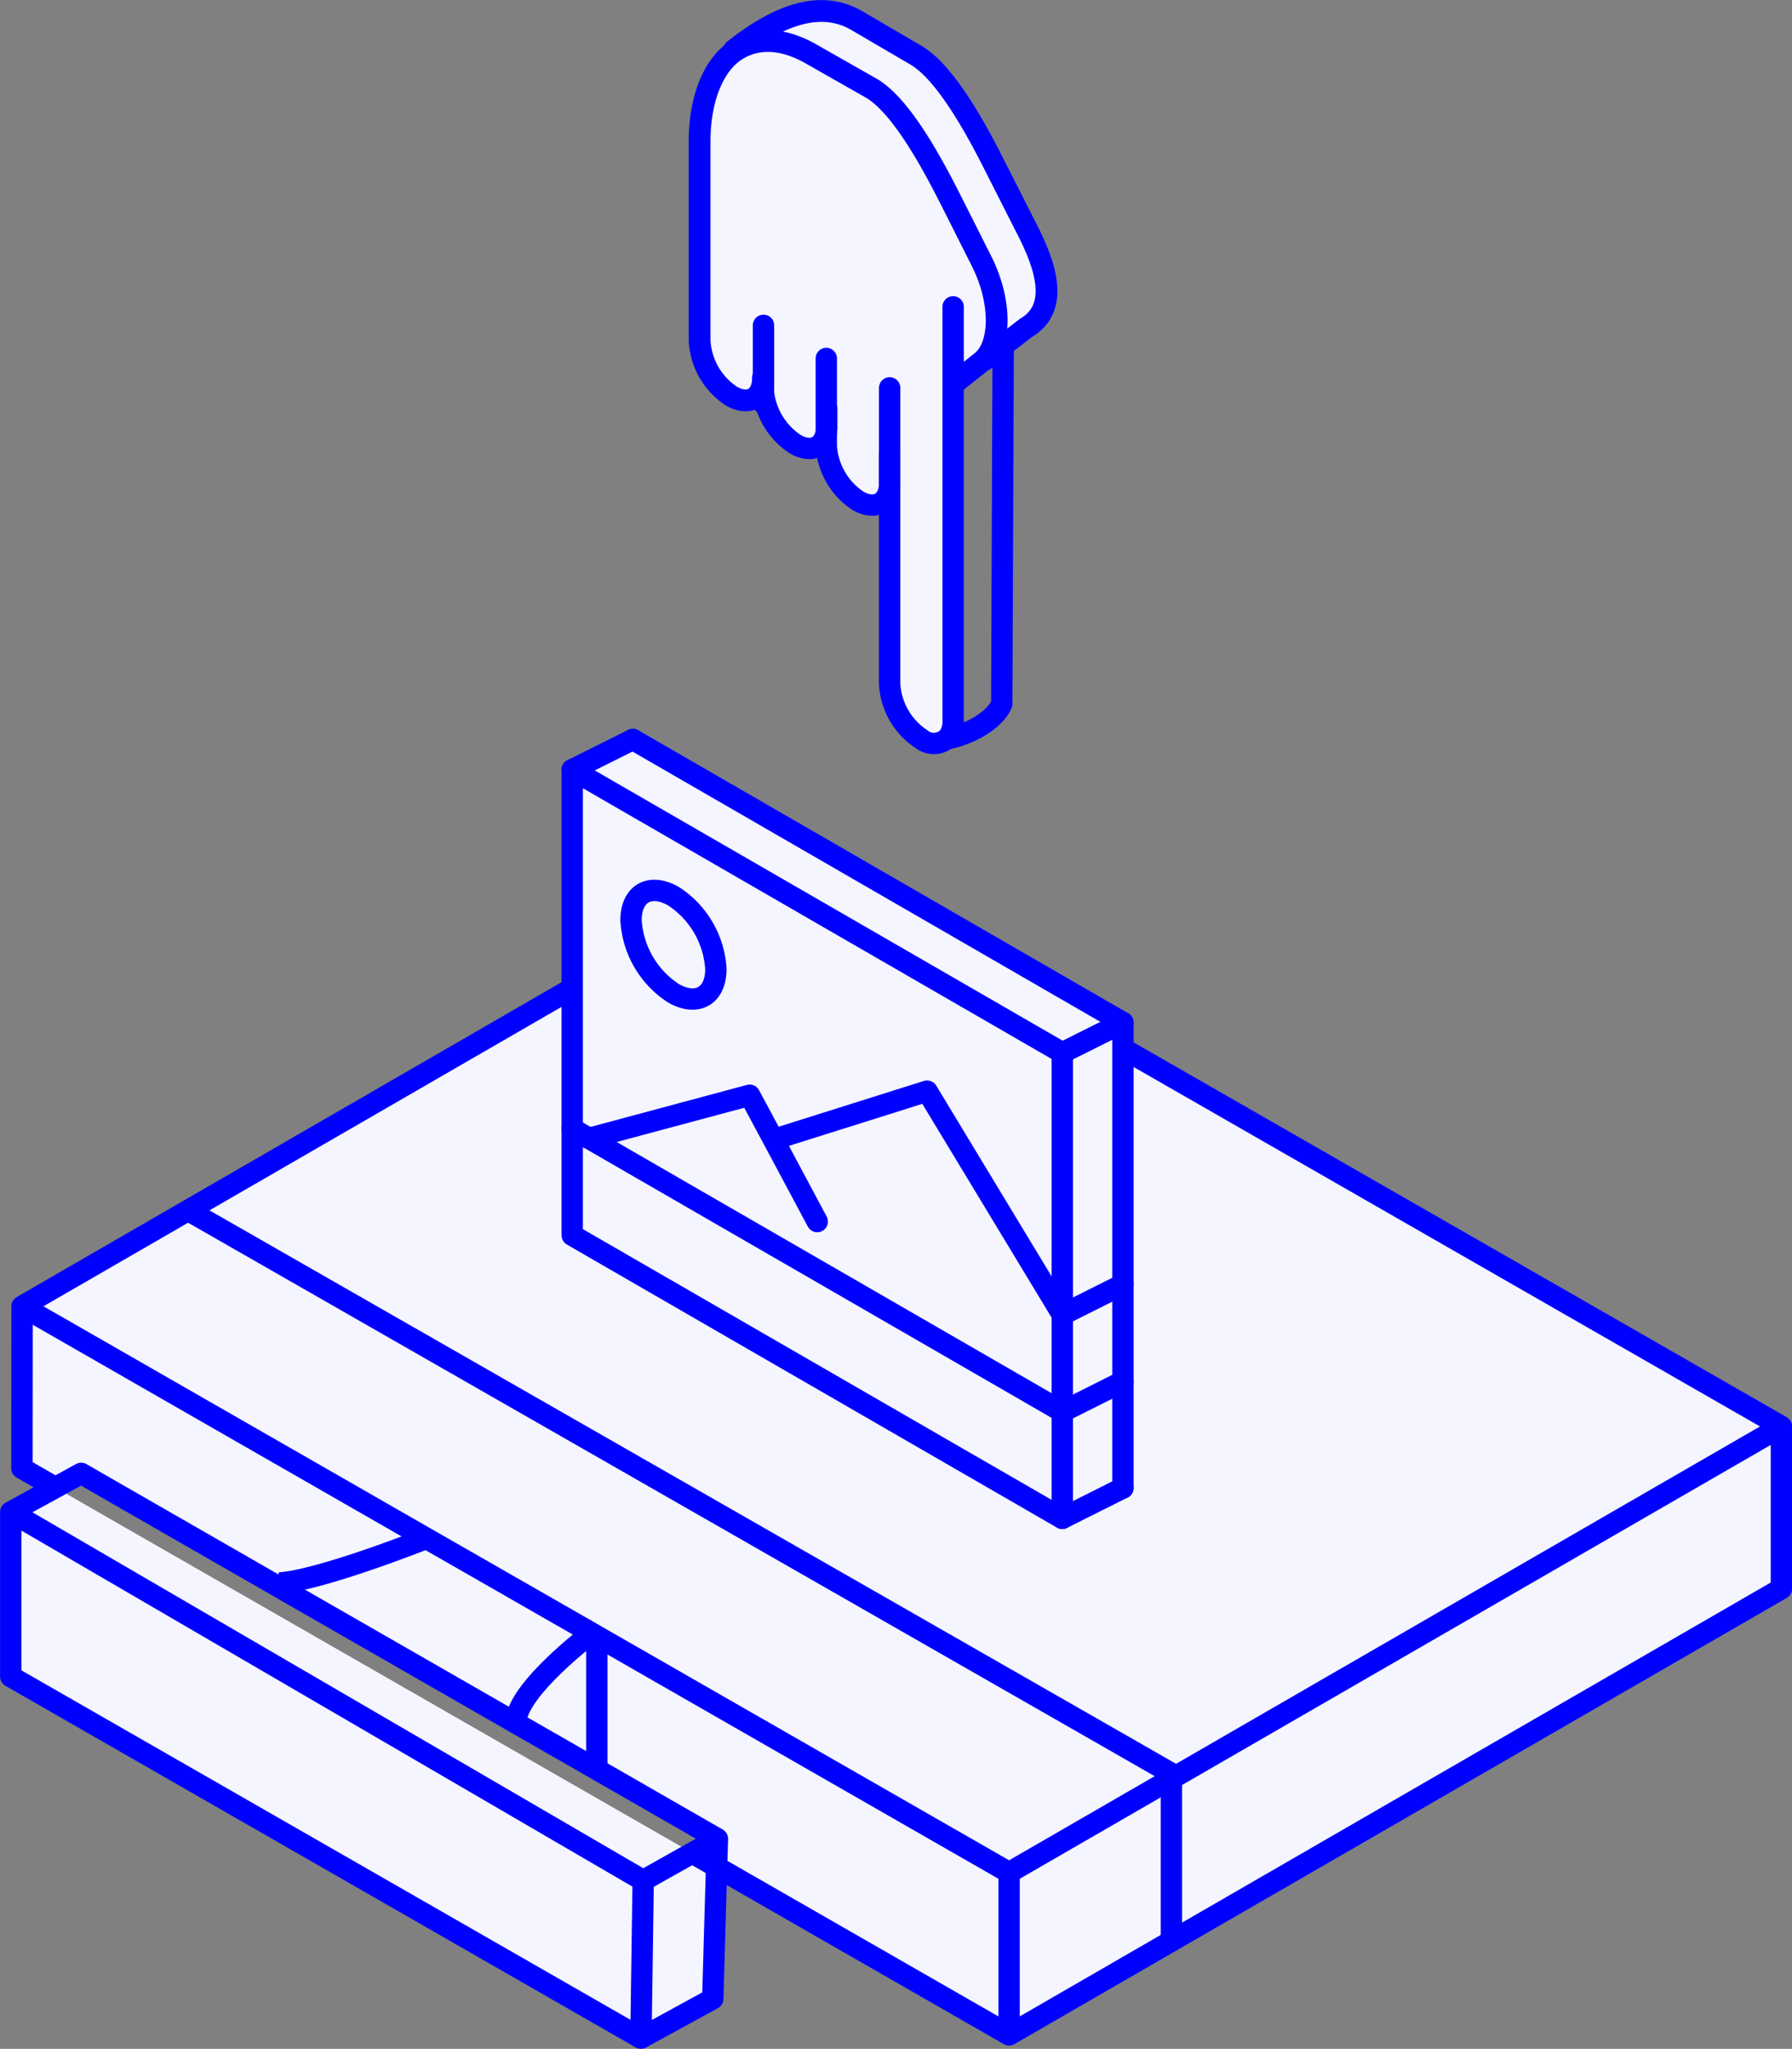 <svg xmlns="http://www.w3.org/2000/svg" viewBox="0 0 126.74 144.83"><rect x="0" y="0" width="126.74" height="144.83" fill="#808080" stroke="none"/><defs><style>.cls-1{fill:#f5f5ff}.cls-2,.cls-4,.cls-5{fill:none;stroke:blue;stroke-linejoin:round}.cls-2,.cls-4{stroke-width:1.51px}.cls-4,.cls-5{stroke-linecap:round}.cls-5{stroke-width:1.54px}</style></defs><g id="Layer_2" data-name="Layer 2"><g id="Layer_1-2" data-name="Layer 1"><path class="cls-1" d="M83.18 125.55l42.81-24.72v11.47l-43.14 24.91v-11.47l.33-.19z"/><path class="cls-1" d="M125.99 100.83l-42.81 24.72L13.3 85.56l42.88-24.77 69.81 40.04zM82.85 125.74l-11.48 6.63-29.16-16.72-.36-.21-11.75-6.73L1.56 92.34l11.74-6.78 69.88 39.99-.33.19z"/><path class="cls-1" d="M82.85 125.74v11.47l-11.48 6.63v-11.47l11.48-6.63z"/><path class="cls-1" d="M71.37 132.37v11.47l-20.69-11.87.06-1.99-8.53-4.9v-9.43l29.16 16.72zM50.68 131.97l-.27 9.32-5.08 2.78.16-11.14 3.47-1.95 1.72.99zM48.96 130.98l-3.47 1.95L.76 106.88l3.16-1.73 45.04 25.83z"/><path class="cls-1" d="M45.49 132.93l-.16 11.14L.76 118.51v-11.63l44.73 26.05zM42.21 115.65v9.43l-5.74-3.29v-.05c0-2 4-5.27 5.35-6.3z"/><path class="cls-1" d="M30.1 108.71l11.75 6.73c-1.32 1-5.35 4.33-5.35 6.3v.05l-16.85-9.67.13-.22c2.93-.19 10.31-3.12 10.31-3.12z"/><path class="cls-1" d="M1.56 92.34l28.54 16.37v.07s-7.38 2.93-10.31 3.12l-.13.22-13.88-8-1.82 1-2.37-1.36z"/><path class="cls-2" d="M48.96 130.98l1.72.99 20.69 11.87M1.56 92.34l-.01 11.45 2.37 1.36M71.37 132.37v11.47l11.48-6.63 43.14-24.91v-11.47"/><path class="cls-2" d="M1.56 92.34l11.74-6.78 42.88-24.77 69.81 40.04-42.81 24.72-.33.19-11.48 6.63-29.16-16.72-.36-.21-11.75-6.73L1.56 92.34zM.76 106.88v11.63l44.57 25.56M45.49 132.93L.76 106.88l3.16-1.73 1.82-1 13.88 7.97 16.85 9.67 5.74 3.29 8.53 4.9"/><path class="cls-2" d="M50.68 131.97l-.27 9.32-5.08 2.78.16-11.14 3.47-1.95 1.78-1-.06 1.99zM42.21 125.26V115.62"/><path d="M42.27 115.12l-.42.32c-1.32 1-5.35 4.33-5.35 6.3" stroke-width="1.5" fill="none" stroke="#00f" stroke-linejoin="round"/><path class="cls-2" d="M30.06 108.78s-7.38 2.93-10.31 3.12M13.22 85.51l.08.05 69.88 39.99.05.03M82.85 125.58v11.73"/><g id="_Group_" data-name="&lt;Group&gt;"><path class="cls-1" d="M72.56 23.18l-1.82 1.4-1.13.88c1.27-1.24 1.21-4.28-.18-7l-2.06-4.09c-1.45-2.88-3.58-6.8-5.67-8.07l-4.29-2.46c-2.11-1.22-4-1.21-5.45-.22l-.05-.08c2.64-2.13 5.84-3.73 8.66-2.1l4.26 2.46c2.09 1.27 4.23 5.19 5.67 8.1l2.06 4.09c1.44 2.77 2.37 5.69 0 7.09z"/><path class="cls-1" d="M69.4 18.46c1.39 2.68 1.45 5.72.18 7l-.18.16-1.7 1.35h-.29v24a1.85 1.85 0 0 1-.36 1.2 1.42 1.42 0 0 1-1.89.1 5 5 0 0 1-2.24-3.89v-14.1c-.08 1.3-1.05 1.8-2.24 1.12a5 5 0 0 1-2.24-3.89v-1.2c-.08 1.3-1 1.8-2.24 1.11a5.06 5.06 0 0 1-2.2-3.61v-1.15a1.09 1.09 0 0 1 0 .18c-.08 1.3-1.05 1.8-2.23 1.12a5 5 0 0 1-2.25-3.89V10c0-3.07 1-5.27 2.48-6.34s3.34-1 5.45.22l4.22 2.42c2.09 1.27 4.22 5.19 5.67 8.07z"/><path class="cls-4" d="M54 23v4.51a2.44 2.44 0 0 0 0 .27 5.06 5.06 0 0 0 2.23 3.61c1.19.69 2.16.19 2.24-1.11a1.09 1.09 0 0 0 0-.18v-1.22"/><path class="cls-4" d="M58.44 25.34v6.17a5 5 0 0 0 2.24 3.89c1.19.68 2.16.18 2.24-1.12a1.09 1.09 0 0 0 0-.18v-2"/><path class="cls-4" d="M62.92 27.42v20.93a5 5 0 0 0 2.24 3.89 1.42 1.42 0 0 0 1.89-.1 1.85 1.85 0 0 0 .36-1.2V21.69"/><path class="cls-4" d="M67.11 52.2c1.51-.32 3.28-1.31 3.74-2.45l.1-24.9"/><path class="cls-5" d="M67.7 26.93l1.7-1.35.18-.16c1.27-1.24 1.21-4.28-.18-7l-2.06-4.09c-1.45-2.88-3.58-6.8-5.67-8.07l-4.26-2.42c-2.11-1.22-4-1.21-5.45-.22S49.48 6.89 49.48 10v14.07A5 5 0 0 0 51.73 28c1.18.68 2.15.18 2.23-1.12a1.09 1.09 0 0 0 0-.18v1.78"/><path class="cls-5" d="M69.61 25.46l1.13-.88 1.82-1.4c2.37-1.4 1.46-4.32 0-7.12L70.5 12c-1.44-2.88-3.58-6.8-5.67-8.07l-4.26-2.49c-2.82-1.63-6 0-8.66 2.1"/></g><path class="cls-1" d="M79.42 97.65v7.53l-4.29 2.15V99.8l4.29-2.15z"/><path class="cls-1" d="M79.42 90.8v6.85l-4.29 2.15V92.94l4.29-2.15v.01z"/><path class="cls-1" d="M79.42 72.28v18.51l-4.29 2.15V74.42l4.29-2.14z"/><path class="cls-1" d="M79.42 72.28l-4.29 2.14-34.66-20.01 4.29-2.14 34.66 20.01zM75.13 99.8v7.53L40.47 87.32v-7.54l1.19.69 33.47 19.32v.01z"/><path class="cls-1" d="M54.71 80.57l.1-.05 10.76-3.39 9.56 15.8V99.79L41.66 80.47l11.36-3.05 1.69 3.15z"/><path class="cls-1" d="M75.13 74.42v18.51l-9.56-15.8-10.76 3.39h-.1L53 77.42l-11.36 3-1.19-.69V54.41zm-24.5-5.92a6.59 6.59 0 0 0-3-5.15c-1.65-1-3-.19-3 1.7a6.61 6.61 0 0 0 3 5.16c1.66.95 3 .19 3-1.71z"/><path class="cls-1" d="M47.64 63.35a6.59 6.59 0 0 1 3 5.15c0 1.9-1.34 2.66-3 1.71a6.61 6.61 0 0 1-3-5.16c.01-1.89 1.36-2.65 3-1.7z"/><path class="cls-4" d="M75.13 107.33L40.47 87.32V54.41l34.66 20.01V107.33z"/><path class="cls-4" d="M79.42 105.18v-32.9L44.76 52.27M40.47 79.78l1.19.69 33.47 19.32M50.63 68.5c0 1.9-1.34 2.66-3 1.71a6.61 6.61 0 0 1-3-5.16c0-1.89 1.34-2.65 3-1.7a6.59 6.59 0 0 1 3 5.15z"/><path class="cls-4" d="M41.66 80.47l11.36-3.05 1.69 3.15 3.09 5.78M54.81 80.52l10.76-3.39 9.56 15.8M40.47 54.41l4.29-2.14M75.13 74.42l4.29-2.14M75.13 107.33l4.29-2.15M75.13 99.8l4.29-2.15M75.13 92.94l4.29-2.15"/></g></g></svg>